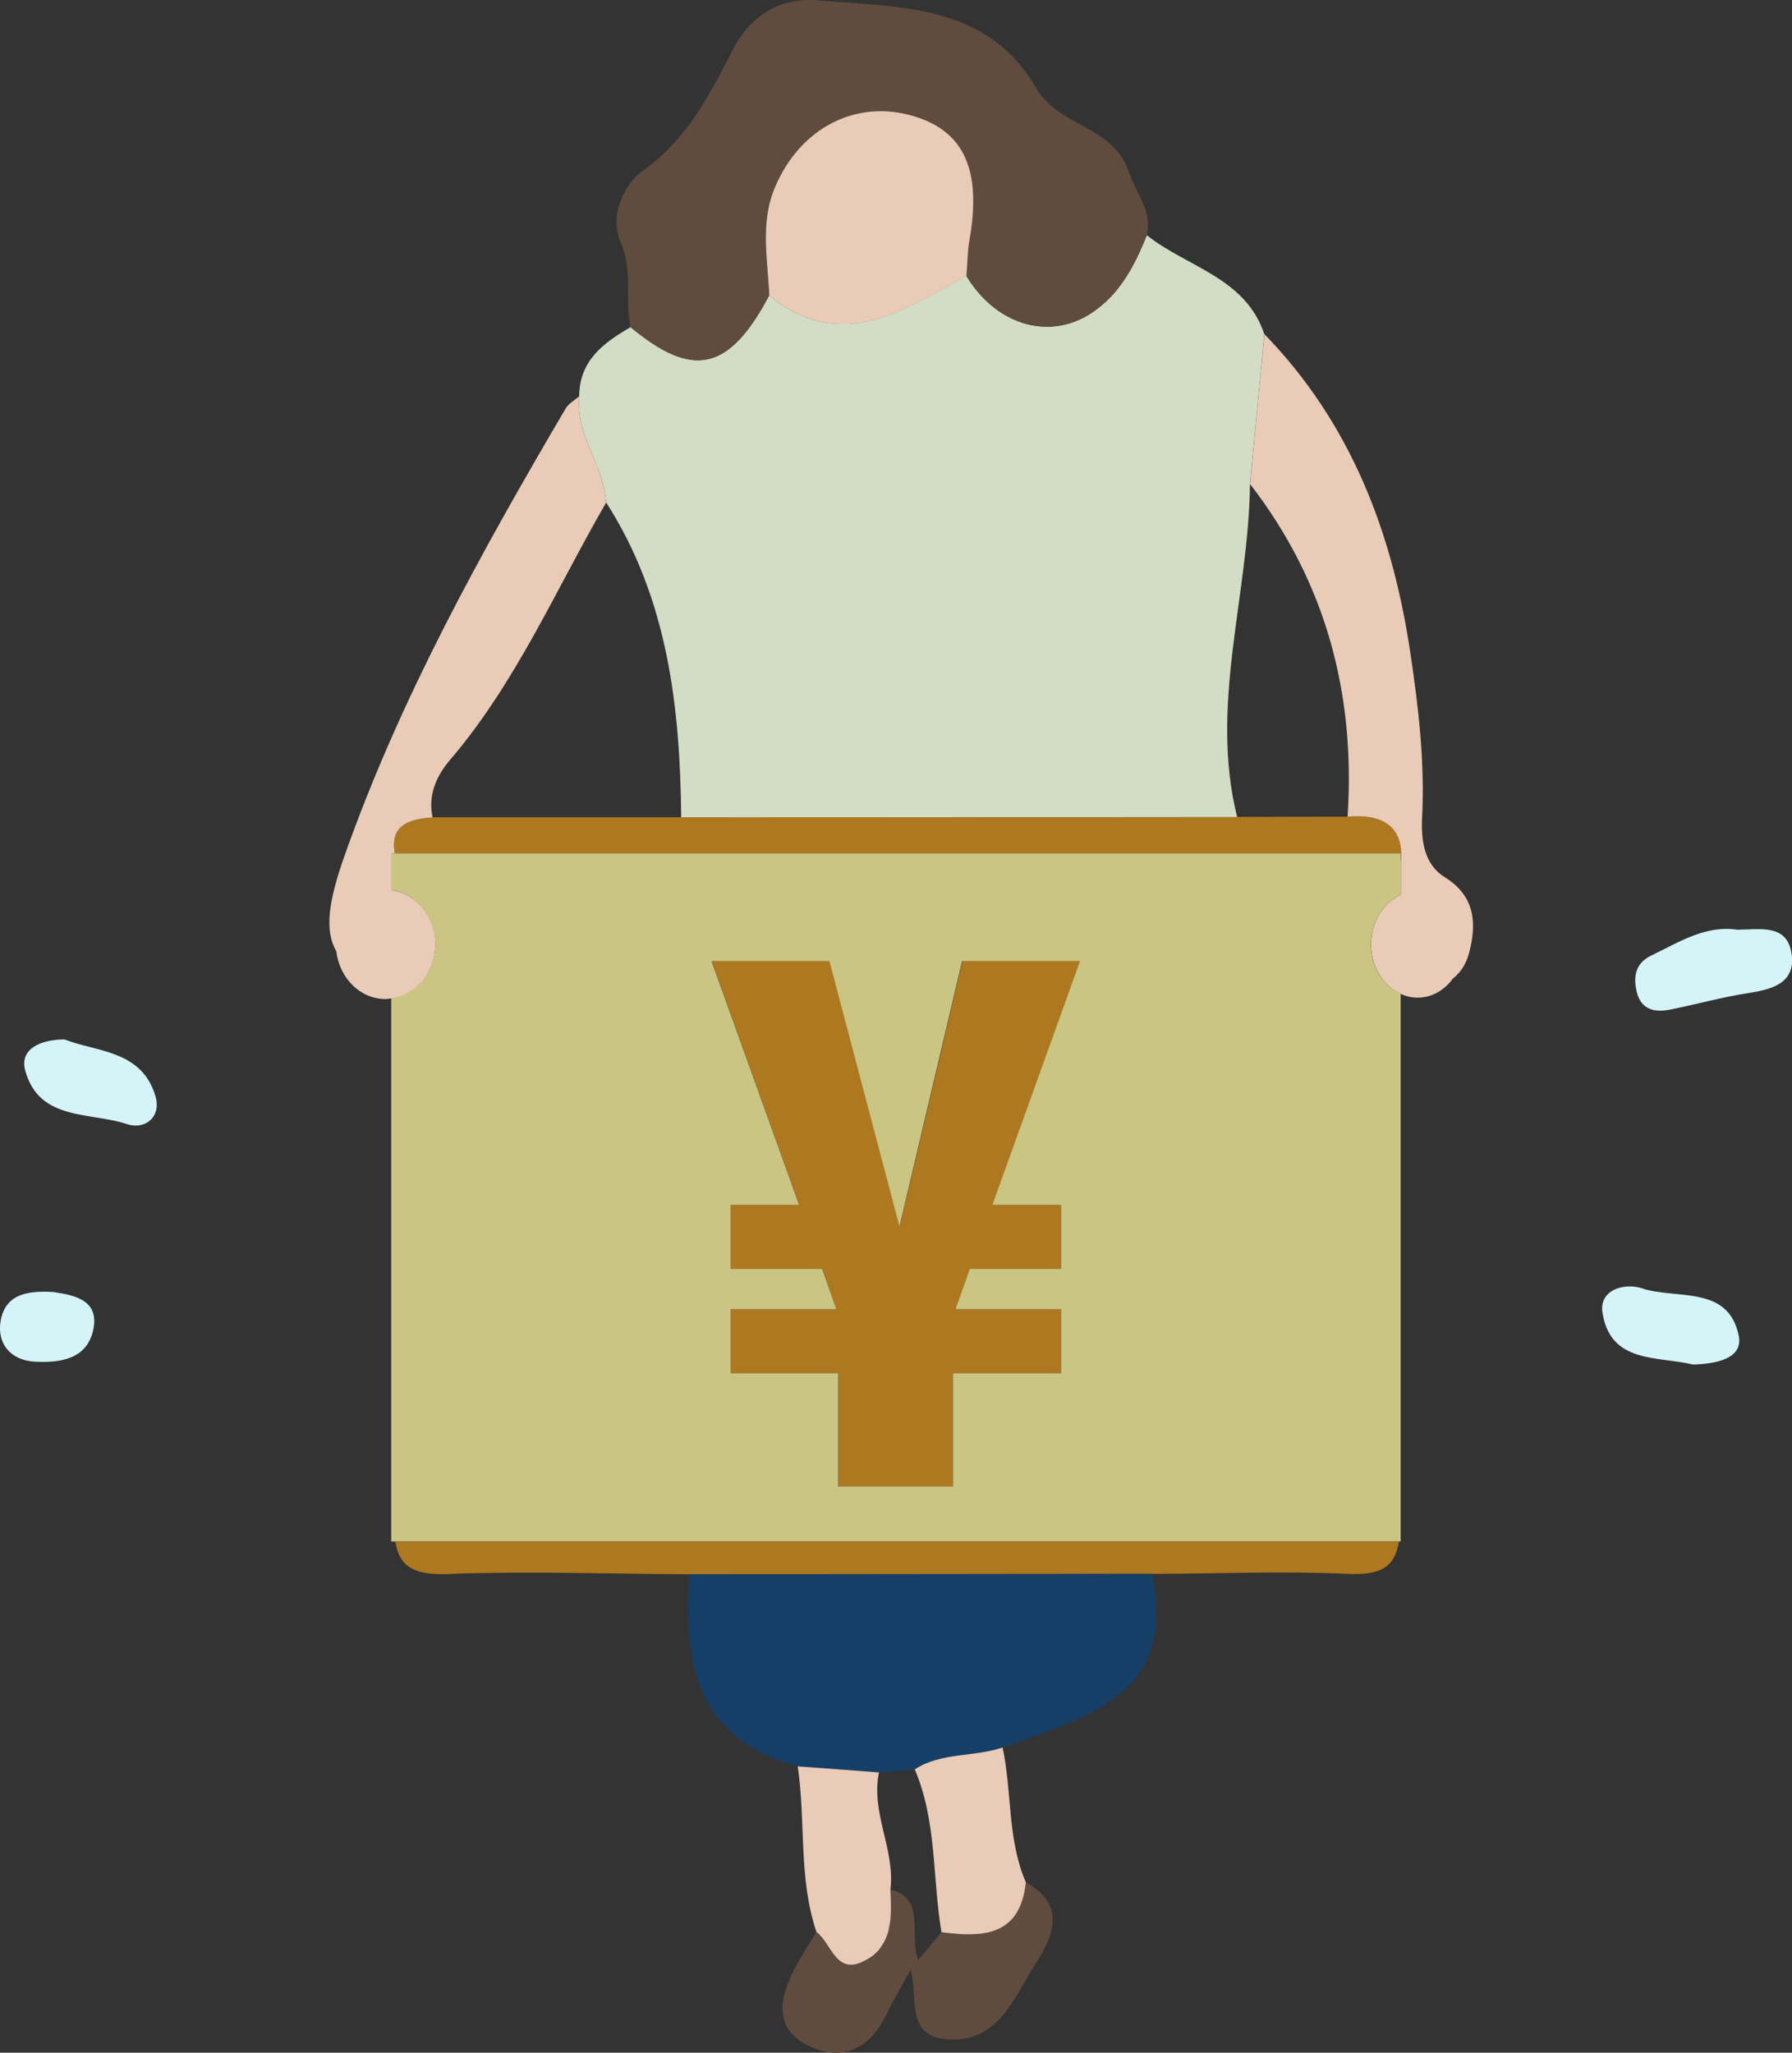 <?xml version="1.0" encoding="UTF-8"?>
<svg id="Layer_2" data-name="Layer 2" xmlns="http://www.w3.org/2000/svg" viewBox="0 0 144.24 165.22">
  <rect x="0" y="0" width="144.24" height="165.22" fill="#333333" stroke="none"/>
  <defs>
    <style>
      .cls-1 {
        fill: #e9cbb7;
      }

      .cls-1, .cls-2, .cls-3, .cls-4, .cls-5, .cls-6, .cls-7, .cls-8 {
        stroke-width: 0px;
      }

      .cls-2 {
        fill: #d3dcc4;
      }

      .cls-3 {
        fill: none;
      }

      .cls-4 {
        fill: #ae7820;
      }

      .cls-5 {
        fill: #163f67;
      }

      .cls-6 {
        fill: #604c3f;
      }

      .cls-7 {
        fill: #d5f4f8;
      }

      .cls-8 {
        fill: #cac582;
      }
    </style>
  </defs>
  <g id="_レイヤー_1" data-name="レイヤー 1">
    <g>
      <path class="cls-3" d="m112.76,69.11c.02-.36,0-.71-.05-1.04.06.33.07.68.05,1.04Z"/>
      <path class="cls-3" d="m81.78,154.04c-.2.3-.42.55-.67.76.25-.21.48-.46.67-.76Z"/>
      <path class="cls-3" d="m71.49,155.46c-.12.46-.33.88-.61,1.27.28-.38.48-.81.61-1.27Z"/>
      <path class="cls-3" d="m99.57,65.75c-6.97,0-13.94,0-20.91.01,6.97,0,13.94,0,20.91-.01,2.96,0,5.92-.01,8.89-.02h0c.63-9.88-1.74-18.87-7.85-26.77-.1,8.94-3.28,17.76-1.03,26.79Z"/>
      <path class="cls-3" d="m71.64,154.66c0,.06-.03.12-.03.18,0-.06.03-.12.03-.18Z"/>
      <path class="cls-3" d="m70.79,156.88c-.17.21-.37.4-.61.58.24-.18.44-.37.61-.58Z"/>
      <path class="cls-3" d="m48.79,40.44c-.14-2.24-1.47-4.17-1.99-6.32.52,2.14,1.85,4.08,1.99,6.32-4.05,7-7.25,14.5-12.58,20.73-1.05,1.23-1.79,2.82-1.39,4.61,6.67,0,13.34,0,20,0-.09-8.9-1.08-17.59-6.04-25.34Z"/>
      <path class="cls-3" d="m71.66,152.09s0,0,0,0c2.88.69,1.51,3.5,2.24,5.68.9-1.07,1.39-1.66,1.89-2.25,0,0,0,0,0,0-.74-4.36-.36-8.91-2.15-13.11-.96.08-1.92.16-2.89.24h0c-.69,3.24,1.32,6.22.92,9.43Z"/>
      <path class="cls-3" d="m111.62,66.29c.13.09.24.18.35.28-.1-.1-.22-.19-.35-.28Z"/>
      <path class="cls-4" d="m99.57,65.75c-6.97,0-13.94,0-20.91.01-7.95,0-15.89.01-23.84.02h0c-6.67,0-13.34,0-20,0-2.93.16-3.3,1.4-3.04,2.9h80.97v.64c0-.07.02-.15.02-.22.02-.36,0-.71-.05-1.04-.1-.58-.33-1.09-.74-1.49-.1-.1-.22-.2-.35-.28-.67-.45-1.67-.68-3.16-.56h0c-2.96,0-5.92.01-8.89.02Z"/>
      <polygon class="cls-4" points="77.47 77.35 74.95 88.03 72.42 98.71 69.6 88.03 66.78 77.35 57.28 77.35 64.33 96.98 58.83 96.98 58.83 102.13 58.83 102.13 66.18 102.13 66.49 103.03 67.32 105.38 58.83 105.38 58.83 110.53 67.48 110.53 67.48 117.27 67.48 119.64 76.72 119.64 76.72 117.27 76.72 110.53 85.42 110.53 85.42 110.53 85.42 105.38 85.42 105.38 76.92 105.38 77.75 103.03 78.07 102.13 85.42 102.13 85.42 102.13 85.42 102.13 85.42 96.98 85.42 96.98 79.92 96.98 86.96 77.35 77.47 77.35"/>
      <path class="cls-4" d="m36.19,126.68c6.42-.23,12.86,0,19.3.03,12.41,0,24.83-.02,37.24-.03,5.28-.02,10.57-.24,15.84,0,2.66.12,3.72-.64,4.03-2.59H31.82c.35,2.12,1.62,2.7,4.37,2.6Z"/>
      <path class="cls-2" d="m48.79,40.44c4.96,7.74,5.95,16.43,6.04,25.34h0c7.95,0,15.89,0,23.84-.01,6.97,0,13.94,0,20.91-.01-2.25-9.03.94-17.85,1.03-26.79.39-4.02.78-8.04,1.16-12.06-1.52-4.59-6.23-5.4-9.46-7.98,0,0,0,0,0,0-.73,1.83-1.59,3.58-2.92,4.98-.44.46-.94.89-1.5,1.26-.43.29-.87.52-1.32.69-3.16,1.24-6.7-.2-8.79-3.66-4.75,2.56-9.43,5.86-14.79,2.37-.36-.23-.72-.5-1.08-.79-3.22,6.07-6.12,6.73-11.15,2.55-2.18,1.26-4.13,2.69-4.14,5.57-.04.39-.04.77,0,1.14.03.37.1.73.18,1.09.52,2.14,1.85,4.08,1.99,6.32Z"/>
      <path class="cls-6" d="m61.91,23.78c-.13-2.93-.76-5.87.47-8.75,2.04-4.76,6.53-7.08,11.16-5.69,4.06,1.22,5.47,4.38,4.49,9.93-.17.96-.17,1.96-.25,2.93,2.08,3.46,5.63,4.89,8.79,3.66.45-.18.89-.41,1.32-.69.56-.37,1.05-.8,1.5-1.26,1.33-1.39,2.19-3.15,2.92-4.98,0,0,0,0,0,0,.46-1.96-.87-3.36-1.42-5.03-1.26-3.8-5.67-3.7-7.45-6.76C79.46.27,72.43.6,65.85.03c-3.15-.27-5.49,1.31-6.87,3.98-1.88,3.66-3.67,7.19-7.22,9.72-1.64,1.17-2.7,3.74-1.79,5.81,1.01,2.3.29,4.57.79,6.8,5.03,4.18,7.93,3.52,11.15-2.55Z"/>
      <path class="cls-5" d="m64.21,142.17c1.93.14,3.86.29,5.78.43.25.02.5.04.75.06h0s0,0,0,0c.96-.08,1.93-.16,2.89-.24,2.16-1.39,4.77-.97,7.07-1.76,6.6-2.43,14.12-4.07,12.03-13.98-12.41,0-24.83.02-37.24.03-.51,7.08.53,13.29,8.72,15.47Z"/>
      <path class="cls-1" d="m116.3,70.61c-1.68-1.04-1.93-2.97-1.83-4.86.22-4.46-.3-8.86-.96-13.27-1.45-9.68-4.8-18.44-11.73-25.58-.39,4.02-.78,8.04-1.16,12.06,6.11,7.9,8.49,16.9,7.85,26.77h0c1.49-.12,2.5.11,3.16.56.13.09.24.18.35.28.41.4.64.91.74,1.49.06.33.07.68.05,1.04,0,.07-.01.14-.02.22v2.7c-1.4.62-2.39,2.17-2.39,3.99s1,3.37,2.39,3.99c.42.19.87.3,1.35.3,1.15,0,2.16-.6,2.84-1.53.59-.47,1.06-1.12,1.31-2.07.59-2.25.57-4.53-1.95-6.09Z"/>
      <path class="cls-6" d="m81.11,154.79c-1.29,1.06-3.25.99-5.33.73-.49.59-.99,1.17-1.89,2.25-.73-2.18.65-4.99-2.24-5.68.04.86.08,1.74-.02,2.57,0,.06-.03.12-.03.18-.03.21-.06.42-.12.62-.12.46-.32.88-.61,1.27-.04.05-.06.1-.1.15-.17.21-.37.4-.61.58-.24.18-.51.34-.83.47-2.12.93-2.44-1.55-3.63-2.42-.58.98-1.21,1.94-1.74,2.95-1.28,2.43-1.69,4.93,1.28,6.28,2.65,1.2,4.8.1,6.09-2.56.56-1.16,1.22-2.27,1.98-3.66.59,2.31-.42,5.36,2.9,5.62,4.12.33,5.35-3.27,7.06-5.94,1.45-2.27,2.67-4.81-.71-6.71-.12,1.09-.39,1.92-.79,2.53-.2.3-.42.55-.67.76Z"/>
      <path class="cls-1" d="m69.35,157.93c.31-.14.59-.3.83-.47.24-.18.44-.37.61-.58.04-.05.06-.1.1-.15.28-.38.48-.81.61-1.27.05-.2.08-.41.12-.62,0-.06.03-.12.03-.18.1-.82.06-1.71.02-2.57,0,0,0,0,0,0,.4-3.21-1.6-6.19-.92-9.43h0c-.25-.02-.5-.04-.75-.06-1.93-.14-3.86-.29-5.79-.43.66,4.43.04,9,1.51,13.34,1.19.87,1.51,3.35,3.63,2.42Z"/>
      <path class="cls-1" d="m75.78,155.52s0,0,0,0c2.08.27,4.04.34,5.33-.73.25-.21.48-.46.67-.76.4-.61.68-1.44.79-2.53-1.5-3.47-1.1-7.26-1.87-10.85-2.31.79-4.92.37-7.07,1.76,1.79,4.19,1.41,8.74,2.15,13.11Z"/>
      <path class="cls-7" d="m144.21,76.82c-.32-2.5-2.57-2-4.36-1.99-2.61-.38-4.73,1.02-6.94,2.08-1.27.61-1.46,1.69-1.17,2.91.34,1.45,1.44,1.69,2.68,1.44,2.09-.41,4.15-1,6.25-1.32,1.95-.3,3.85-.79,3.55-3.13Z"/>
      <path class="cls-7" d="m132.2,103.7c-1.54-.49-3.48.16-3.22,1.92.63,4.17,4.45,3.51,7.29,4.21,1.81-.05,4.08-.46,3.68-2.34-.85-4.06-4.97-2.89-7.75-3.78Z"/>
      <path class="cls-7" d="m5.19,83.66c-2.01.02-3.64.8-3.15,2.54,1.13,4.05,5.25,3.29,8.19,4.28,1.41.48,2.79-.56,2.28-2.26-1.11-3.72-4.75-3.54-7.32-4.56Z"/>
      <path class="cls-7" d="m4.41,104c-1.92-.12-3.92,0-4.35,2.26-.34,1.84.76,3.24,2.76,3.34,2.05.1,4.22-.2,4.7-2.64.44-2.23-1.37-2.7-3.12-2.95Z"/>
      <path class="cls-1" d="m78.04,19.28c.98-5.56-.43-8.72-4.49-9.93-4.64-1.39-9.13.93-11.16,5.69-1.23,2.88-.6,5.82-.47,8.75.36.3.72.56,1.08.79,5.36,3.49,10.04.19,14.79-2.37.08-.97.08-1.96.25-2.93Z"/>
      <path class="cls-8" d="m110.35,76.01c0-1.82,1-3.37,2.39-3.99v-3.34H31.49v2.96c2,.25,3.55,2.1,3.55,4.35s-1.55,4.1-3.55,4.35v43.73h81.25v-44.08c-1.4-.62-2.39-2.17-2.39-3.99Zm-24.94,20.97h0v5.15h-7.35l-.32.9-.83,2.35h8.5v5.15h-8.7v9.11h-9.24v-9.11h-8.65v-5.15h8.5l-.83-2.35-.32-.9h-7.35v-5.15h5.5l-7.05-19.62h9.49l2.82,10.68,2.82,10.68,2.52-10.68,2.52-10.68h9.49l-7.05,19.62h5.5Z"/>
      <path class="cls-1" d="m35.05,76c0-2.26-1.55-4.1-3.55-4.35v-2.96h.28c-.26-1.5.12-2.74,3.04-2.9-.4-1.8.34-3.38,1.39-4.61,5.33-6.23,8.53-13.73,12.58-20.73-.14-2.24-1.47-4.18-1.99-6.32-.09-.36-.15-.72-.18-1.09-.03-.37-.03-.75,0-1.14-.37.32-.86.58-1.09.98-6.8,11.57-13.31,23.29-17.8,36-1.31,3.72-1.62,6.01-.66,7.69.26,2.16,1.92,3.84,3.96,3.84.16,0,.31-.03.46-.05,2-.25,3.55-2.1,3.55-4.35Z"/>
    </g>
  </g>
</svg>